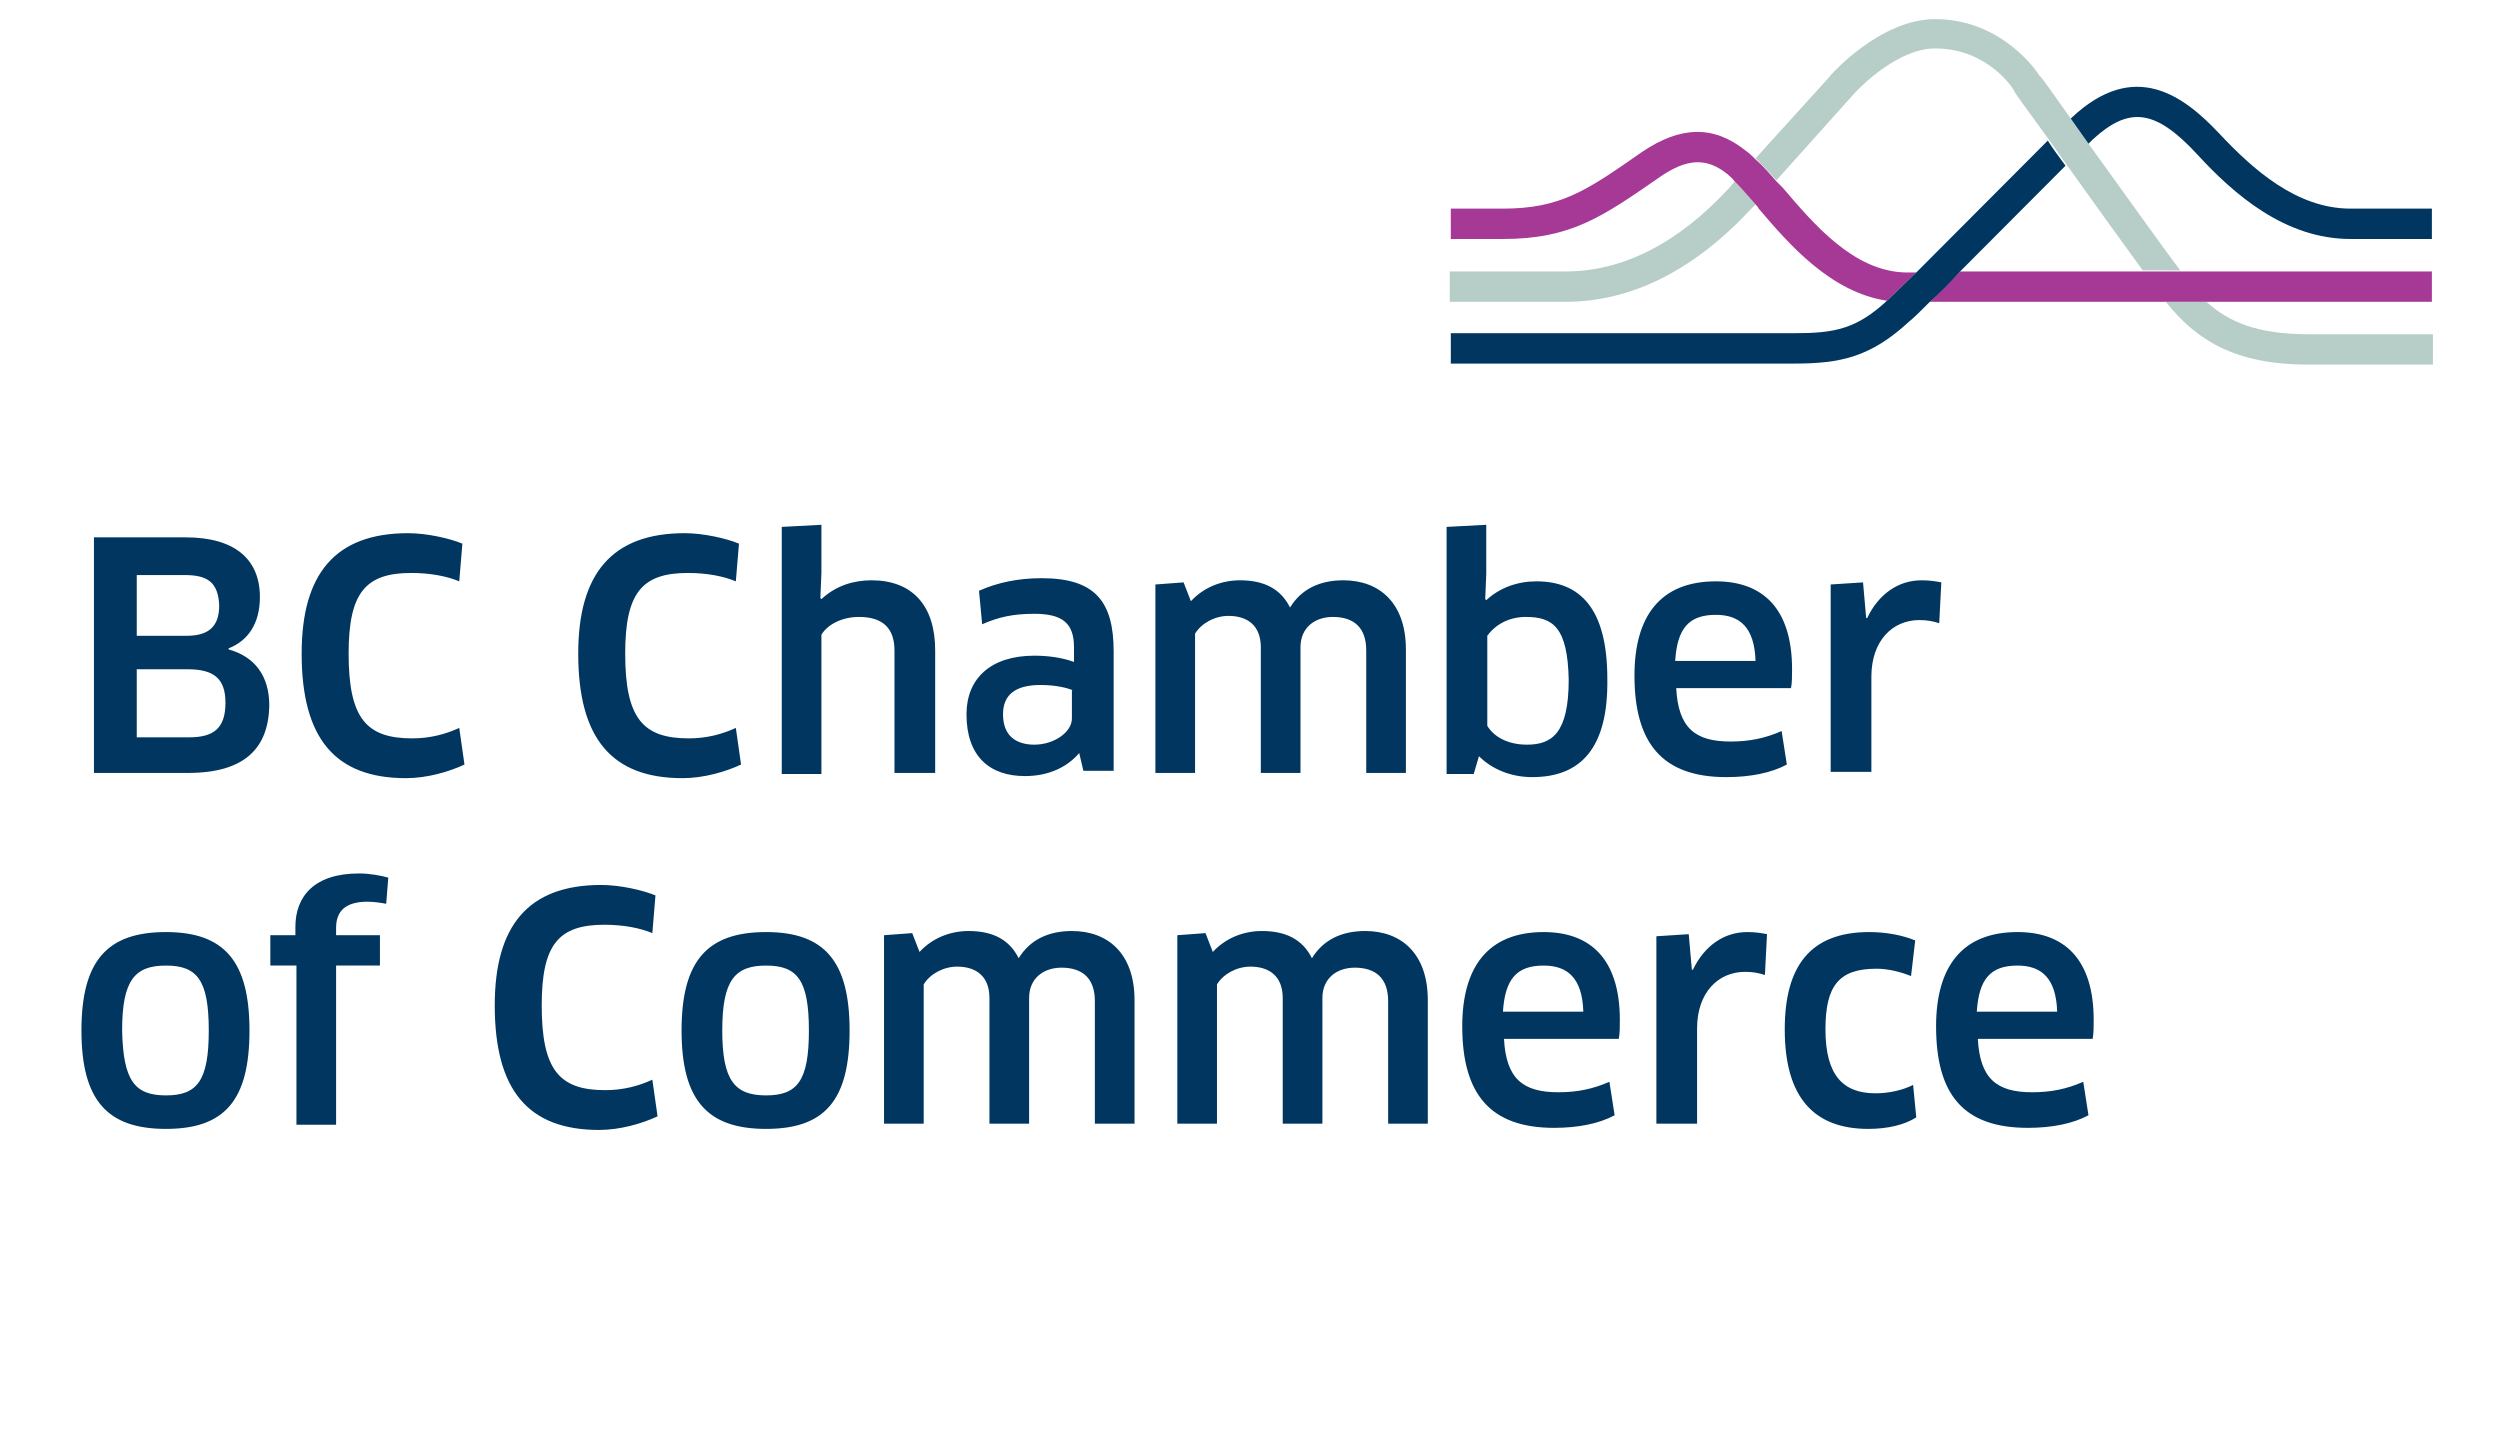 <svg width="177" height="102" viewBox="0 0 177 102" fill="none" xmlns="http://www.w3.org/2000/svg">
<path d="M13.303 54.724H6.652V38.045H13.155C16.628 38.045 18.401 39.602 18.401 42.271C18.401 44.198 17.515 45.384 16.185 45.903V45.977C18.032 46.496 19.067 47.83 19.067 49.98C18.993 52.944 17.367 54.724 13.303 54.724ZM13.081 40.714H9.682V45.013H13.229C14.781 45.013 15.52 44.346 15.52 42.864C15.446 41.233 14.707 40.714 13.081 40.714ZM13.303 47.385H9.682V52.203H13.377C15.076 52.203 15.963 51.61 15.963 49.757C15.963 48.052 15.15 47.385 13.303 47.385ZM32.515 41.159C31.628 40.788 30.446 40.566 29.116 40.566C25.865 40.566 24.683 41.974 24.683 46.273C24.683 50.869 25.939 52.277 29.19 52.277C30.446 52.277 31.555 51.981 32.515 51.536L32.885 54.13C31.776 54.649 30.224 55.094 28.747 55.094C23.722 55.094 21.357 52.277 21.357 46.273C21.357 40.64 23.722 37.749 28.894 37.749C30.224 37.749 31.85 38.12 32.737 38.49L32.515 41.159ZM52.097 41.159C51.21 40.788 50.028 40.566 48.698 40.566C45.447 40.566 44.264 41.974 44.264 46.273C44.264 50.869 45.521 52.277 48.772 52.277C50.028 52.277 51.136 51.981 52.097 51.536L52.467 54.13C51.358 54.649 49.806 55.094 48.328 55.094C43.304 55.094 40.939 52.277 40.939 46.273C40.939 40.64 43.304 37.749 48.476 37.749C49.806 37.749 51.432 38.12 52.319 38.49L52.097 41.159ZM63.329 54.724V46.051C63.329 44.494 62.516 43.679 60.817 43.679C59.634 43.679 58.6 44.198 58.156 44.939V54.798H55.348V37.304L58.156 37.156V40.566L58.083 42.345L58.156 42.419C59.191 41.455 60.447 41.085 61.703 41.085C64.585 41.085 66.211 42.864 66.211 46.051V54.724H63.329ZM76.408 53.315C75.522 54.353 74.191 54.946 72.566 54.946C70.053 54.946 68.428 53.538 68.428 50.572C68.428 48.052 70.127 46.422 73.231 46.422C74.265 46.422 75.226 46.57 76.039 46.866V45.829C76.039 44.124 75.226 43.457 73.231 43.457C71.753 43.457 70.718 43.679 69.536 44.198L69.314 41.826C70.644 41.233 72.122 40.936 73.748 40.936C77.517 40.936 78.847 42.567 78.847 46.125V54.575H76.704L76.408 53.315ZM75.965 48.868C75.595 48.719 74.782 48.497 73.674 48.497C71.827 48.497 71.014 49.238 71.014 50.572C71.014 52.129 71.975 52.722 73.231 52.722C74.635 52.722 75.891 51.833 75.891 50.869V48.868H75.965ZM96.729 54.724V46.051C96.729 44.42 95.842 43.679 94.364 43.679C93.108 43.679 92.074 44.42 92.074 45.829V54.724H89.266V45.829C89.266 44.272 88.305 43.605 86.975 43.605C86.014 43.605 85.054 44.124 84.61 44.865V54.724H81.802V41.381L83.798 41.233L84.315 42.567C85.202 41.603 86.458 41.085 87.788 41.085C89.487 41.085 90.67 41.678 91.335 43.012C92.148 41.678 93.478 41.085 95.103 41.085C97.69 41.085 99.537 42.715 99.537 45.977V54.724H96.729ZM108.478 55.02C106.926 55.02 105.596 54.427 104.71 53.538L104.34 54.798H102.419V37.304L105.227 37.156V40.64L105.153 42.419L105.227 42.493C106.187 41.603 107.444 41.159 108.774 41.159C111.877 41.159 113.799 43.086 113.799 48.052C113.872 53.019 111.877 55.02 108.478 55.02ZM108.035 43.679C106.852 43.679 105.892 44.198 105.301 45.013V51.388C105.744 52.129 106.705 52.722 108.109 52.722C109.882 52.722 111.064 51.907 111.064 48.126C110.991 44.42 109.956 43.679 108.035 43.679ZM115.72 47.83C115.72 43.605 117.567 41.159 121.483 41.159C124.809 41.159 126.878 43.086 126.878 47.385C126.878 47.83 126.878 48.349 126.804 48.719H118.676C118.823 51.536 120.006 52.5 122.518 52.5C123.848 52.5 124.956 52.277 126.139 51.758L126.508 54.13C125.4 54.724 123.922 55.02 122.222 55.02C117.715 55.02 115.72 52.648 115.72 47.83ZM124.291 46.792C124.218 44.42 123.183 43.531 121.483 43.531C119.562 43.531 118.749 44.494 118.602 46.792H124.291ZM129.612 54.724V41.381L131.903 41.233L132.124 43.753H132.198C133.011 42.048 134.415 41.085 136.041 41.085C136.632 41.085 137.075 41.159 137.445 41.233L137.297 44.124C136.853 43.975 136.41 43.901 135.893 43.901C133.972 43.901 132.494 45.384 132.494 47.904V54.649H129.612V54.724ZM11.751 79.926C7.613 79.926 5.766 77.924 5.766 72.958C5.766 67.992 7.613 65.99 11.751 65.99C15.889 65.99 17.663 68.066 17.663 72.958C17.663 77.924 15.889 79.926 11.751 79.926ZM11.751 77.554C13.968 77.554 14.781 76.516 14.781 72.958C14.781 69.4 13.968 68.362 11.751 68.362C9.534 68.362 8.647 69.4 8.647 72.958C8.721 76.516 9.534 77.554 11.751 77.554ZM20.988 79.629V68.362H19.14V66.213H20.914V65.62C20.914 63.47 22.244 61.84 25.421 61.84C26.16 61.84 26.973 61.988 27.49 62.136L27.343 63.989C26.973 63.915 26.456 63.841 26.013 63.841C24.461 63.841 23.796 64.508 23.796 65.694V66.213H26.899V68.362H23.796V79.629H20.988ZM46.186 66.065C45.299 65.694 44.117 65.472 42.786 65.472C39.535 65.472 38.353 66.88 38.353 71.179C38.353 75.775 39.609 77.183 42.86 77.183C44.117 77.183 45.225 76.887 46.186 76.442L46.555 79.036C45.447 79.555 43.895 80 42.417 80C37.392 80 35.028 77.183 35.028 71.179C35.028 65.546 37.392 62.655 42.565 62.655C43.895 62.655 45.52 63.026 46.407 63.396L46.186 66.065ZM54.24 79.926C50.102 79.926 48.255 77.924 48.255 72.958C48.255 67.992 50.102 65.99 54.24 65.99C58.378 65.99 60.151 68.066 60.151 72.958C60.151 77.924 58.378 79.926 54.24 79.926ZM54.24 77.554C56.457 77.554 57.27 76.516 57.27 72.958C57.27 69.4 56.457 68.362 54.24 68.362C52.023 68.362 51.136 69.4 51.136 72.958C51.136 76.516 52.023 77.554 54.24 77.554ZM77.517 79.629V70.883C77.517 69.252 76.63 68.511 75.152 68.511C73.896 68.511 72.861 69.252 72.861 70.66V79.555H70.053V70.66C70.053 69.104 69.093 68.437 67.763 68.437C66.802 68.437 65.841 68.955 65.398 69.697V79.555H62.59V66.213L64.585 66.065L65.102 67.399C65.989 66.435 67.245 65.916 68.575 65.916C70.275 65.916 71.457 66.509 72.122 67.844C72.935 66.509 74.265 65.916 75.891 65.916C78.477 65.916 80.325 67.547 80.325 70.809V79.555H77.517V79.629ZM98.281 79.629V70.883C98.281 69.252 97.394 68.511 95.916 68.511C94.66 68.511 93.626 69.252 93.626 70.66V79.555H90.817V70.66C90.817 69.104 89.857 68.437 88.527 68.437C87.566 68.437 86.606 68.955 86.162 69.697V79.555H83.354V66.213L85.349 66.065L85.867 67.399C86.753 66.435 88.01 65.916 89.34 65.916C91.039 65.916 92.222 66.509 92.886 67.844C93.699 66.509 95.029 65.916 96.655 65.916C99.241 65.916 101.089 67.547 101.089 70.809V79.555H98.281V79.629ZM103.527 72.662C103.527 68.437 105.375 65.99 109.291 65.99C112.616 65.99 114.685 67.918 114.685 72.217C114.685 72.662 114.685 73.18 114.611 73.551H106.483C106.631 76.368 107.813 77.332 110.326 77.332C111.656 77.332 112.764 77.109 113.946 76.59L114.316 78.962C113.207 79.555 111.729 79.852 110.03 79.852C105.522 79.852 103.527 77.48 103.527 72.662ZM112.099 71.624C112.025 69.252 110.991 68.362 109.291 68.362C107.37 68.362 106.557 69.326 106.409 71.624H112.099ZM117.272 79.629V66.287L119.562 66.139L119.784 68.659H119.858C120.671 66.954 122.075 65.99 123.7 65.99C124.291 65.99 124.735 66.065 125.104 66.139L124.956 69.03C124.513 68.881 124.07 68.807 123.553 68.807C121.631 68.807 120.153 70.29 120.153 72.81V79.555H117.272V79.629ZM135.302 69.104C134.563 68.807 133.676 68.585 132.863 68.585C130.203 68.585 129.242 69.771 129.242 72.884C129.242 76.145 130.499 77.406 132.789 77.406C133.75 77.406 134.71 77.183 135.449 76.813L135.671 79.111C134.858 79.629 133.676 79.926 132.272 79.926C128.43 79.926 126.36 77.702 126.36 72.884C126.36 68.437 128.134 65.99 132.346 65.99C133.528 65.99 134.71 66.213 135.597 66.584L135.302 69.104ZM137.075 72.662C137.075 68.437 138.922 65.99 142.839 65.99C146.164 65.99 148.233 67.918 148.233 72.217C148.233 72.662 148.233 73.18 148.159 73.551H140.031C140.179 76.368 141.361 77.332 143.873 77.332C145.203 77.332 146.312 77.109 147.494 76.59L147.864 78.962C146.755 79.555 145.277 79.852 143.578 79.852C138.996 79.852 137.075 77.48 137.075 72.662ZM145.647 71.624C145.573 69.252 144.538 68.362 142.839 68.362C140.918 68.362 140.105 69.326 139.957 71.624H145.647Z" fill="#003660"/>
<path d="M163.457 23.665C159.91 23.665 157.841 22.85 156.216 21.367H153.334C155.477 24.036 158.137 25.815 163.457 25.815H172.251V23.665H163.457ZM147.866 10.175L146.609 8.396C145.353 6.617 144.467 5.357 144.393 5.357C144.319 5.208 141.806 1.354 137.003 1.354C133.087 1.354 129.54 5.357 129.466 5.505L124.293 11.212C124.737 11.657 125.254 12.176 125.771 12.769L131.018 6.913C131.831 5.95 134.491 3.429 137.003 3.429C140.698 3.429 142.545 6.246 142.619 6.468C142.619 6.543 143.654 7.951 145.058 9.878L146.314 11.657C148.161 14.252 150.304 17.216 151.708 19.144H154.368C153.112 17.513 150.23 13.436 147.866 10.175ZM122.446 13.288C118.825 17.216 114.909 19.218 110.845 19.218H102.643V21.367H110.845C115.5 21.367 119.934 19.144 123.998 14.77L124.293 14.474C123.776 13.881 123.259 13.288 122.816 12.843L122.446 13.288Z" fill="#B7CDC8"/>
<path d="M154.369 19.218H138.777L136.634 21.367H172.177V19.218H154.369ZM126.215 13.288L125.772 12.843C125.254 12.25 124.811 11.731 124.294 11.287C124.072 11.064 123.85 10.842 123.629 10.694C121.338 8.84 118.973 8.915 116.239 10.768C112.323 13.51 110.476 14.77 106.411 14.77H102.717V16.92H106.411C111.215 16.92 113.431 15.363 117.496 12.547C119.417 11.212 120.821 11.138 122.299 12.324C122.446 12.473 122.668 12.621 122.816 12.843C123.259 13.288 123.703 13.807 124.294 14.474C124.368 14.548 124.442 14.622 124.516 14.77C126.658 17.291 129.614 20.7 133.604 21.293L135.673 19.292H134.935C131.24 19.218 128.432 15.882 126.215 13.288Z" fill="#A53995"/>
<path d="M166.413 14.77C162.571 14.77 159.467 11.954 157.103 9.433C154.59 6.765 151.117 4.171 146.684 8.322L146.61 8.396L147.866 10.175L148.162 9.878C150.748 7.506 152.595 7.729 155.551 10.916C158.137 13.733 161.758 16.92 166.413 16.92H172.177V14.77H166.413ZM135.747 19.218L133.678 21.219C131.462 23.295 129.91 23.591 127.028 23.591H102.717V25.741H127.028C130.279 25.741 132.422 25.296 135.156 22.776C135.526 22.479 136.043 21.96 136.634 21.367C137.299 20.774 138.038 20.033 138.777 19.218L146.24 11.731C145.797 11.138 145.354 10.545 144.984 9.952L135.747 19.218Z" fill="#003660"/>
</svg>
